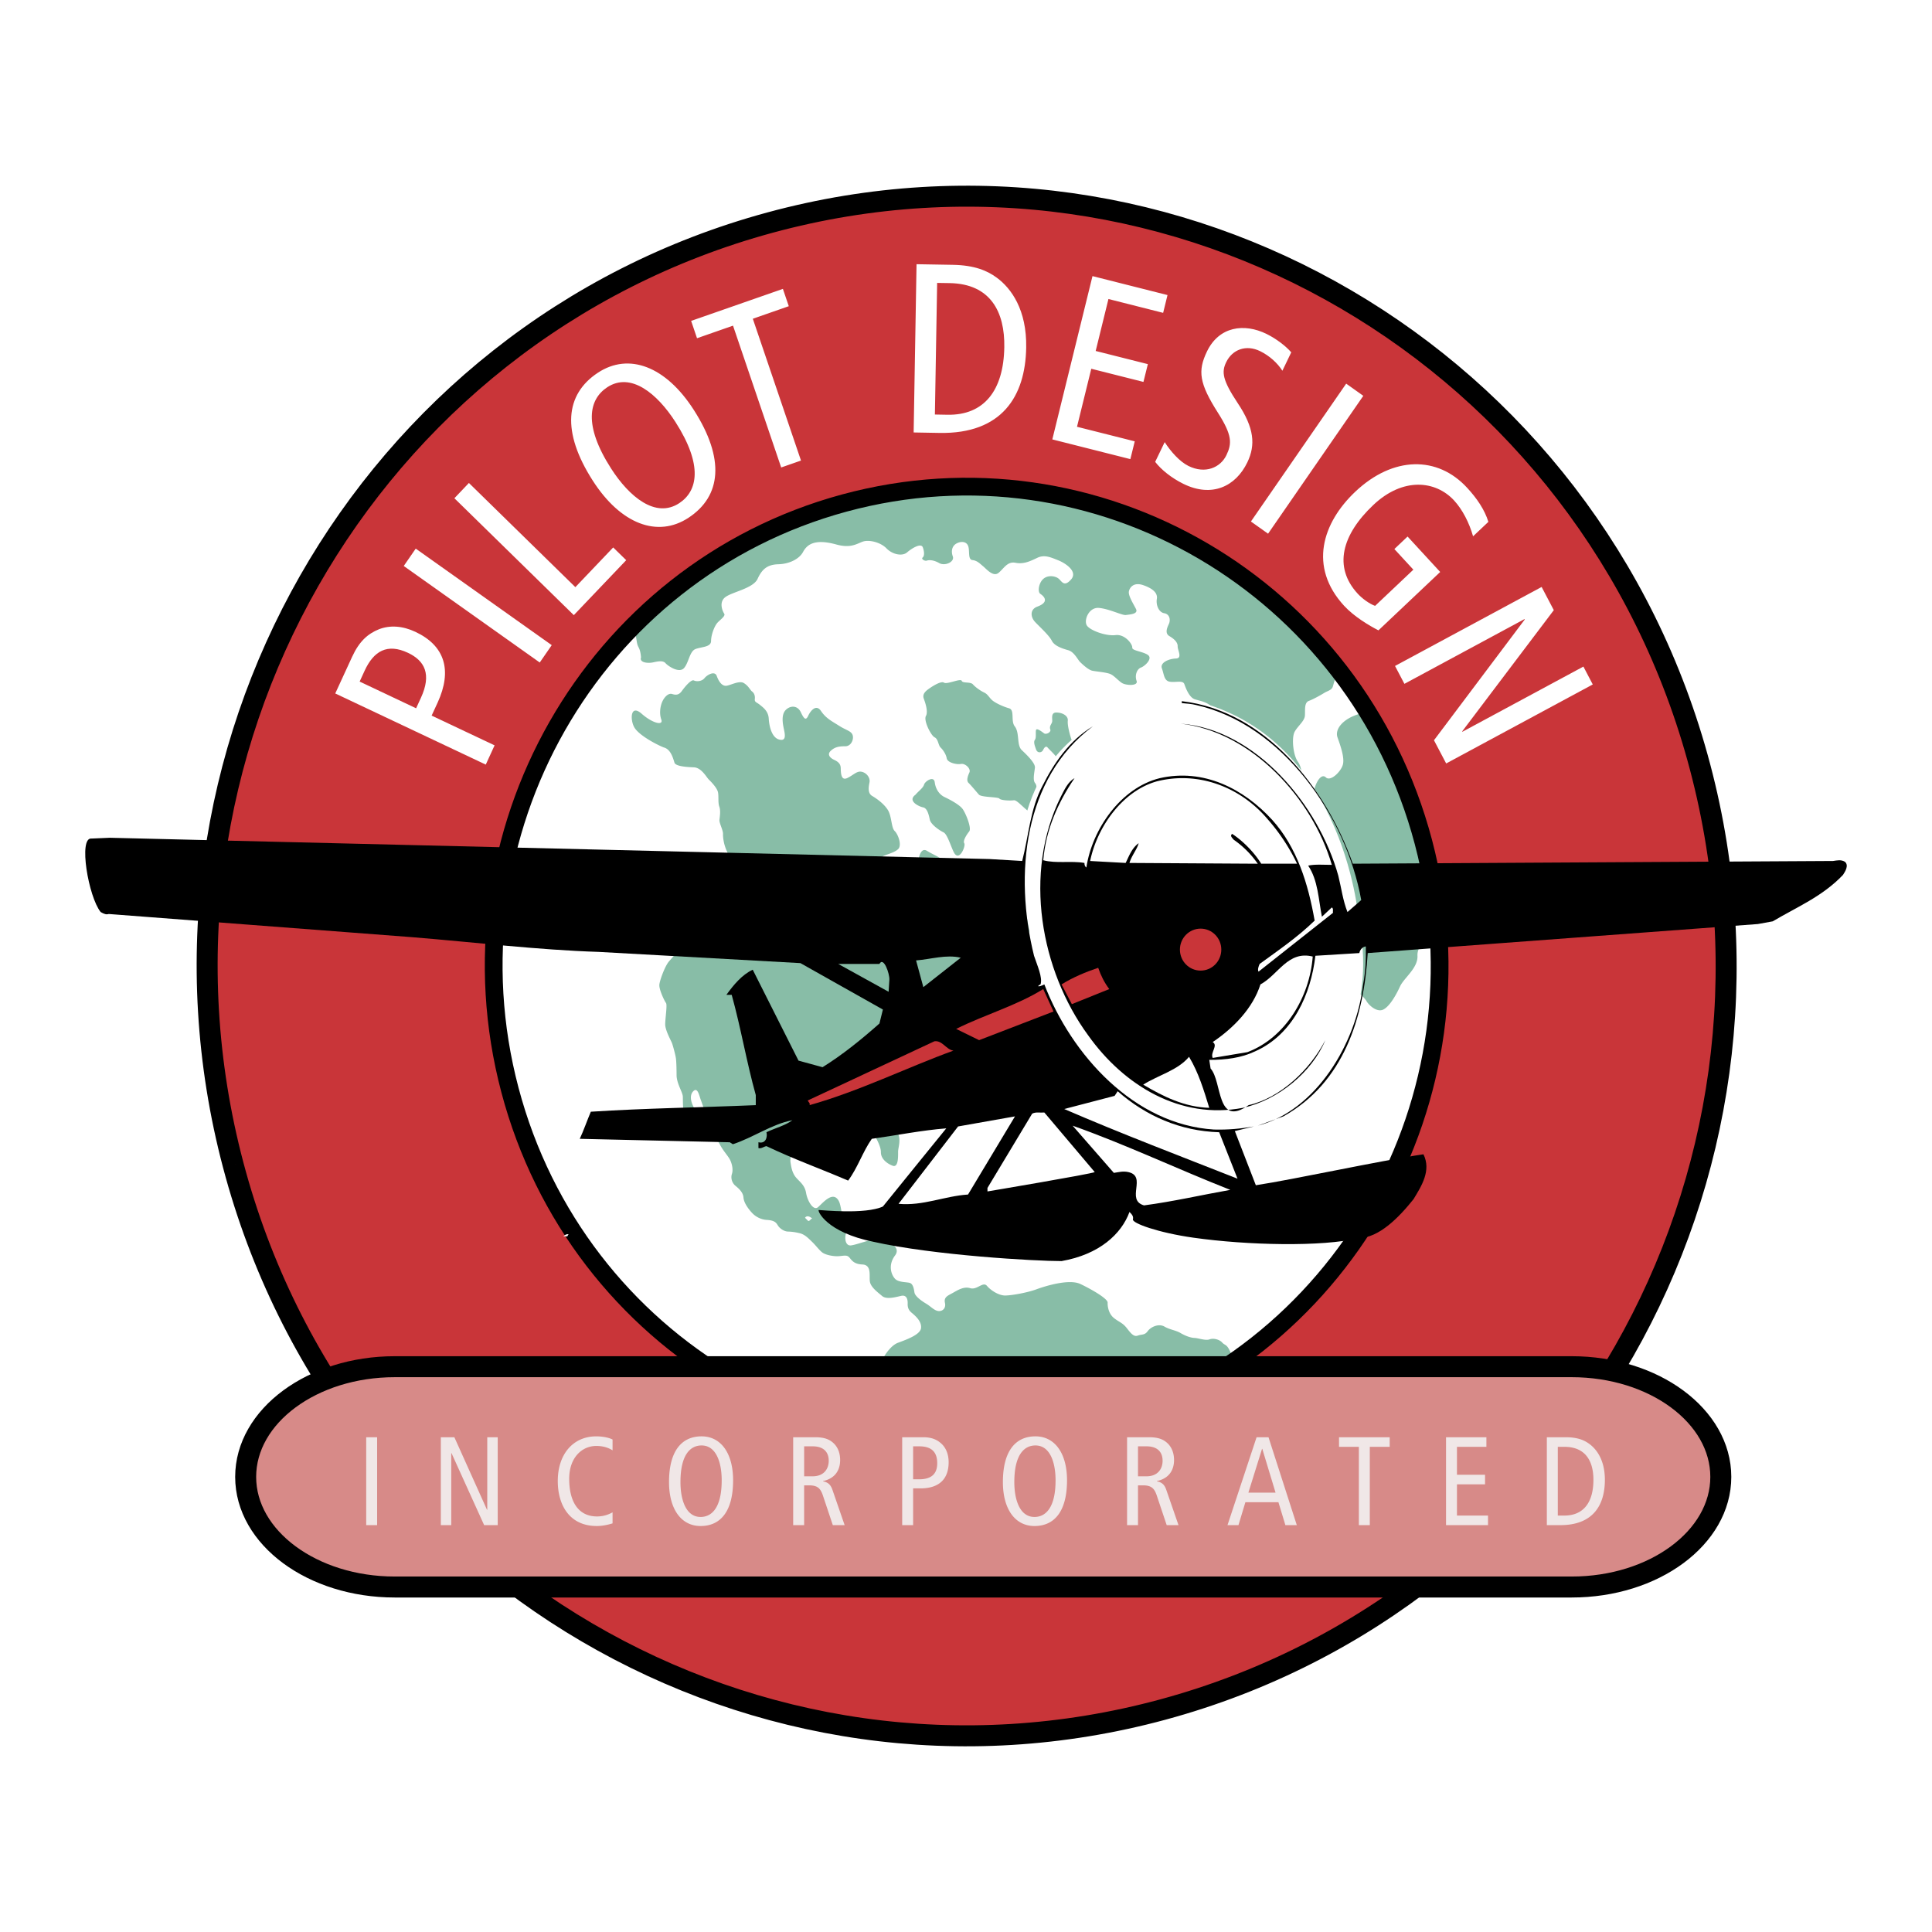 <svg xmlns="http://www.w3.org/2000/svg" width="2500" height="2500" viewBox="0 0 192.756 192.756"><path fill-rule="evenodd" clip-rule="evenodd" fill="#fff" d="M0 0h192.756v192.756H0V0z"/><path d="M23.27 116.243C12.436 75.281 36.414 33.179 76.827 22.207c40.413-10.97 81.956 13.342 92.788 54.309 10.836 40.964-13.143 83.062-53.557 94.035-40.411 10.97-81.953-13.343-92.788-54.308z" fill-rule="evenodd" clip-rule="evenodd" fill="#c93539"/><path d="M23.27 116.243C12.436 75.281 36.414 33.179 76.827 22.207c40.413-10.97 81.956 13.342 92.788 54.309 10.836 40.964-13.143 83.062-53.557 94.035-40.411 10.97-81.953-13.343-92.788-54.308" fill="none" stroke="#000" stroke-width="2.093" stroke-miterlimit="2.613"/><path d="M50.876 108.749c-6.748-25.509 8.186-51.726 33.352-58.558 25.168-6.833 51.036 8.308 57.784 33.816 6.746 25.511-8.184 51.728-33.354 58.561-25.165 6.832-51.035-8.311-57.782-33.819z" fill-rule="evenodd" clip-rule="evenodd" fill="#fff"/><path d="M128.736 62.133C116.197 49.967 97.47 45.326 80.062 51.749a46.819 46.819 0 0 0-16.959 10.853c.42.813.349 1.118.478 1.651.089.377.295.396.375 1.333-.189.536.702.608 1.196.501.498-.108.995-.212 1.25.081.257.289 1.367 1.04 1.851.477.481-.566.542-1.67 1.148-1.894.605-.225 1.539-.179 1.542-.8.006-.621.325-1.434.587-1.762.267-.332.888-.715.725-.962-.167-.25-.577-1.18.157-1.685.735-.504 2.742-.857 3.171-1.787.427-.93.937-1.427 2.068-1.459 1.135-.032 2.094-.54 2.463-1.216.365-.675 1.058-1.381 3.312-.76 1.436.399 2.036-.056 2.642-.279.606-.221 1.77.045 2.376.669.606.627 1.587.806 2.053.403.464-.403 1.4-.982 1.574-.501.17.476.157.868-.019 1.012-.177.143.214.383.416.309.203-.075.655-.087 1.232.243.573.329 1.559-.113 1.362-.66-.195-.545-.074-1.053.375-1.296.445-.24.991-.212 1.161.266.173.478-.055 1.336.422 1.391.479.056.734.348 1.062.615.324.267 1.004 1.095 1.535.669.533-.428.875-1.173 1.695-1.013.822.162 1.471-.157 2.186-.498.717-.342 1.359-.036 2.066.243.713.28 2.006 1.115 1.299 1.918-.701.8-.922.185-1.246-.081-.324-.267-1.055-.384-1.52.02-.465.402-.6 1.303-.299 1.501.299.198.992.792-.305 1.271-.74.273-.699 1.03-.209 1.547.492.515 1.398 1.34 1.658 1.86.266.523 1.043.777 1.639.942.594.169.955.962 1.188 1.187.232.221.814.78 1.225.862.41.081 1.273.149 1.709.298.432.146.855.689 1.246.93.393.24 1.643.321 1.447-.224-.195-.546.035-1.174.439-1.323.404-.146 1.199-.903.691-1.257-.508-.355-1.6-.417-1.561-.738.035-.325-.719-1.359-1.668-1.242-.945.117-2.527-.458-2.857-.956s.178-1.842 1.199-1.755c1.02.085 2.332.761 2.693.706s1.268-.082 1.006-.602c-.264-.52-.787-1.336-.707-1.749.08-.417.498-.959 1.455-.618.963.341 1.432.79 1.332 1.365-.098.579.174 1.33.74 1.427.57.101.633.695.461 1.069-.172.371-.43.93.055 1.215.484.287.832.621.822 1.011-.014.391.506 1.204-.174 1.223s-1.609.4-1.4.981c.221.615.213 1.236.785 1.333.568.1 1.309-.172 1.455.237.148.41.49 1.365 1.084 1.531.598.169 1.164.266 1.629.715.465.445 1.139 1.047 1.25 1.781.109.731-.182 2.463.729 2.668.914.206 1.385.881 1.244 1.551s-.102 2.896.539 3.202c.645.302 1.176.725 1.91 1.072.736.348 1.467.465 2.531-1.242s.871-2.873.4-3.549c-.471-.677-.631-2.396-.305-2.981.324-.582.99-1.06 1.02-1.612.031-.552-.08-1.284.393-1.459.471-.172 1.23-.607 1.541-.799.314-.192.74-.273.848-.621.102-.348.225-.858.402-1.001.178-.143-.543-.843-.779-1.066-.936-1.201-2.526-3.063-3.862-4.308z" fill-rule="evenodd" clip-rule="evenodd" fill="#88bda7"/><path d="M114.363 72.264c-.195-.546.527-.66 1.213-.449s1.715-.321 1.715-.321.893-.484 1.629-.137c.734.348 1.564.965 1.443 1.476-.123.507.691 1.291.471 1.527-.219.234-1.266.078-1.523-.211-.256-.293-.881-.757-1.465-.465-.32.159-.729-.117-.979-.179-.25-.064-.66-.143-.949.117-.289.261-1.199.056-1.555-1.358zM118.18 75.03c.322.266.936.272.99.64.059.364.049.985-.285 1.108-.34.127-.939-.273-1.164-.266-.229.006-1.061.237-1-.017.062-.257.051-.715-.09-.894-.141-.178.121-.51.297-.653.18-.143.258-.556.463-.631.199-.074.859.069.789.713z" fill-rule="evenodd" clip-rule="evenodd" fill="#e8cfce"/><path d="M104.789 72.781c-.123-.342.121-.508.182-.764.061-.253-.182-.936.43-.929.613.006 1.188.334 1.133.819-.055.484.242 1.53.369 1.872.121.341.377 1.485 0 1.7-.383.217-1.307.406-1.494.087-.189-.315-.748-.806-.889-.985-.141-.182-.318-.039-.447.24-.127.28-.557.361-.705-.049-.146-.409-.268-.75-.115-.961.154-.211.049-.713.109-.969.061-.253.594.168.801.321.208.157.724-.109.626-.382zM92.398 71.399c.211-.464-.106-1.352-.231-1.693-.122-.341.009-.62.429-.929.423-.312 1.292-.865 1.59-.667.302.199 1.668-.458 1.764-.185.099.273.866.068 1.121.357.258.293.764.646 1.133.819.369.176.49.517.814.784.324.267 1.059.614 1.654.78.594.169.148 1.261.568 1.801.51.65.174 1.866.699 2.369.35.335 1.371 1.274 1.316 1.755-.053.484-.236 1.249.02 1.541.258.293.17 1.33.295 1.671.123.341.393 1.94-.457 1.481-.854-.458-1.607-1.494-1.967-1.439-.361.055-1.293.013-1.434-.166-.141-.183-1.791-.114-2.051-.404-.258-.292-.796-.942-1.03-1.166-.231-.225-.084-.664.086-1.038.174-.373-.41-.929-.84-.851-.426.081-1.34-.124-1.421-.556-.077-.436-.384-.864-.615-1.085-.235-.225-.228-.846-.597-1.018-.365-.174-1.154-1.738-.846-2.161zM91.34 79.288c.263-.328.754-.663.855-1.011.106-.347.975-.9 1.062-.237.083.663.439 1.228.991 1.488.552.261 1.495.764 1.799 1.193.308.426.915 1.904.651 2.233-.263.328-.653.936-.49 1.186.167.247-.523 1.963-1.064.854-.289-.588-.636-1.774-1.004-1.947-.368-.175-1.266-.77-1.373-1.274-.105-.5-.256-1.141-.667-1.222-.411-.076-1.607-.642-.76-1.263zM142.967 92.937a48.326 48.326 0 0 0-2.695-12.411 47.898 47.898 0 0 0-4.533-9.334c-1.76.484-2.59 1.563-2.295 2.382.291.819.734 2.047.525 2.743-.209.695-1.225 1.687-1.689 1.242-.465-.449-1.027.533-1.188 1.365s-.82 1.54-1.076 2.1c-.258.56-.184 1.612-.123 2.208.061.598-.5 1.577-.439 2.174.062.594.734 2.047.309 2.977-.43.93.121 2.042.555 2.191.436.146 1.504.143 1.588.806.086.663.531 1.274.57 1.797.035.53.215 1.238.496 1.596.283.36.299 1.05.693 1.29.391.244.789.715.756 1.268-.027.55.377 1.251.65 1.381.277.134 1.043.778 1.258 1.161.213.387 1.029 1.167 1.678.852.648-.318 1.299-1.485 1.68-2.32.389-.839 1.789-1.82 1.734-3.036-.058-1.217 1.308-1.877 1.546-2.432z" fill-rule="evenodd" clip-rule="evenodd" fill="#88bda7"/><path d="M122.982 136.024c-.297-.197.174-.373-.33-1.349-.307-.591-.465-.444-.721-.737-.26-.293-.854-.458-1.258-.309s-1.111-.131-1.5-.143c-.385-.014-.91-.205-1.395-.492-.484-.282-1.029-.314-1.604-.643-.578-.328-1.361.039-1.666.458-.307.423-.582.293-.986.442s-.686-.211-1.105-.751c-.428-.539-.744-.579-1.277-.998-.531-.422-.645-1.153-.631-1.544.012-.393-1.623-1.335-2.723-1.855-1.104-.523-3.441.185-4.385.533-.941.348-2.521.62-3.135.617-.613-.007-1.396-.491-1.797-.962-.396-.472-.984.441-1.67.23-.687-.211-1.353.267-1.799.507-.445.244-.85.394-.721.963.128.572-.295.881-.706.803-.41-.081-.693-.443-1.173-.729-.484-.286-1.109-.751-1.164-1.114-.055-.368-.135-.8-.411-.934-.275-.13-1.157-.035-1.532-.438-.372-.402-.715-1.359.006-2.321s-1.016-1.557-1.723-1.608c-.702-.049-2.09.543-2.681.604-.586.062-.68-.832-.422-1.392.259-.556-.055-1.215-.312-1.508-.256-.289-.233-1.072-.471-1.524-.577-1.091-1.607.205-2.072.608-.465.402-1.058-.614-1.192-1.414-.136-.8-.619-1.086-1.017-1.558-.397-.471-.483-1.138-.538-1.501-.058-.367.134-.9-.106-1.352-.237-.456-.189-1.168.048-1.568.241-.396.914-.643 1.192-1.134.283-.49 1.19-.517 1.674-.229.481.285.978-.67 1.491-.94.517-.264 1.347.357 1.765.666.416.31.785.485 1.419.56.638.074.822 1.011.921 1.284.096.272.619 1.085.613 1.706s.551 1.108 1.169 1.346c.619.234.54-1.05.549-1.44.013-.39.33-1.205-.075-1.904-.404-.702.257-1.411.673-1.95.417-.539.924-1.037 1.649-1.998.721-.963.557-1.938.583-3.462.02-1.011.497-.956 1.465-1.235.968-.279.603-1.203.898-1.956.317-.812.955-.742 1.77-.807.815-.062 1.092-.247 1.657-.689 0 0 .34-.436.518-.578s.752-.663.986-.865c.23-.201.469-.715.719-1.079.086-.123-.035-.408-.244-.565-.209-.155-.27-.016-.475.059-.197.075-.334.237-.68.328-.35.092-.396-.045-.676.134-.279.182-.535.159-.695.026-.203-.505.926-1.077 1.766-1.077 1.182-.002 1.178-1.917 2.178-2.427 1.096-.559 1.314-2.496 1.004-4.001-.314-1.511-1.164-1.118-1.744-.826-.582.29-1.252-.081-1.758-.435-.51-.355-.375-1.255-.59-1.638-.215-.384-.545-.881-.465-1.297s-.924-.664-1.305-.445c-.379.217-.208.695-.299 1.502-.093.805-1.994-.04-2.101-1.392-.044-.582-1.183-.956-1.875-1.395-.69-.442-.946.969-.844 1.469.105.504.173 1.33.208 1.855.038.53.664 1.843.901 2.295.241.455-.802 1.381-1.407 1.602-.606.224-.818.689-.484 1.417.34.725-.885-.136-1.241-.702-.356-.565-1.011-.477-1.292-.838a3.663 3.663 0 0 1-.619-1.085c-.147-.41-.135-.8-.613-.855-.477-.055-.753-.185-.968-.572-.214-.383.404-.998.779-1.446.372-.445.783-1.215.594-1.53-.193-.319.224-.859.539-1.05.311-.192 1.167-.354 1.564-.735.398-.376.006-1.469-.342-1.804-.35-.335-.289-1.44-.667-2.074-.382-.63-1.097-1.141-1.581-1.427-.484-.282-.344-.955-.264-1.371.077-.413-.253-.91-.754-1.034-.503-.124-.808.296-1.458.615-.647.315-.647-.534-.661-.995-.013-.458-.311-.656-.679-.829-.366-.176-.715-.51-.318-.888.398-.379.824-.46 1.437-.454s.888-.716.744-1.125c-.147-.41-.626-.465-1.318-.903-.692-.443-1.337-.745-1.831-1.488-.497-.745-1.064.006-1.28.471-.215.465-.397.377-.733-.347-.34-.725-1.084-.683-1.527-.212-.439.472-.282 1.343-.176 1.844.103.503.304 1.28-.445 1.092-.753-.185-1.01-1.325-1.055-2.083-.042-.757-.552-1.112-.875-1.378-.323-.267-.552-.26-.516-.582.039-.322-.061-.594-.269-.751-.208-.156-.353-.565-.837-.851-.484-.283-1.421.292-1.805.279-.388-.009-.692-.438-.888-.984-.199-.546-.955-.111-1.219.217-.263.328-.785.368-1.061.234-.276-.13-.911.647-1.215 1.07-.308.421-.625.383-.969.279-.343-.107-.741.273-.956.738-.216.464-.331 1.206-.109 1.82.221.615-.85.391-1.966-.591-1.115-.979-1.164.585-.733 1.355.429.767 2.131 1.687 2.933 2.009.753.185.962 1.192 1.084 1.534.122.341 1.144.426 1.917.452.77.023 1.273.998 1.504 1.222.233.221.84.849.919 1.285.081.436-.019 1.011.129 1.42.147.409.047.988.013 1.309-.036.322.368 1.024.355 1.415-.013.393.1 1.124.385 1.712.192.39.186.936-.077 1.268-.263.328.048.985.189 1.167.141.179.221.614.067.823-.154.211.048.988.038 1.378-.013.393-.583.292-1.212-.403-.631-.692-.724.962-.686 1.492.036.527-.048.712-.195 1.154-.138.413-.161.832-.606 1.073-.445.243-1.375 1.049-1.776 1.427a27.21 27.21 0 0 0-1.542 1.651c-.372.449-.879 1.794-.934 2.279-.057.483.52 1.663.661 1.842.141.182-.074 1.496-.08 2.117-.004.619.59 1.638.686 1.91.099.273.327 1.118.382 1.482.054.367.067 1.307.067 1.677 0 .852.612 1.707.625 2.165.013.461-.013 1.242.135 1.65.147.41 1.176 1.577 1.176 1.577l.356-.286s-.126-1.189-.456-1.687-.625-1.317-.183-1.788c.439-.472.6.396.748.807l.686 1.911c.147.409.795.946.856 1.54.063.596.368 1.023.368 1.023.289.589.78 1.103.991 1.489.215.383.368 1.023.221 1.463-.145.441.025.92.349 1.186.324.268.767.647.802 1.174.039.526.484 1.134.86 1.537s.923.667 1.469.695c.872.049.961.343 1.128.589.164.251.581.56.965.572.388.013.706.049 1.209.172.501.124.875.526 1.222.862.35.334.657.764.981 1.03.324.27 1.145.429 1.665.393.522-.039.792-.136 1.023.085.234.224.404.702 1.336.743.93.043.684 1.06.748 1.659.061.594.776 1.101 1.219 1.481.439.377 1.34.123 1.901-.007.564-.13.67.37.657.764-.013.391.086.664.41.93.4.332.998.868.923 1.515-.07.646-1.35 1.119-2.292 1.466-.942.349-1.763 1.886-2.059 2.767-.292.884.616 2.559 1.228 3.416.612.854 1.899 1.462 2.546 1.995.648.534 2.069 1.092 3.246.969 1.176-.126 2.228.261 3.844 1.34a46.532 46.532 0 0 0 13.92-2.842 46.834 46.834 0 0 0 10.807-5.668l-.15.082z" fill-rule="evenodd" clip-rule="evenodd" fill="#88bda7"/><path d="M50.876 108.749c-6.748-25.509 8.186-51.726 33.352-58.558 25.168-6.833 51.036 8.308 57.784 33.816 6.746 25.511-8.184 51.728-33.354 58.561-25.165 6.832-51.035-8.311-57.782-33.819z" fill="none" stroke="#000" stroke-width="1.772" stroke-miterlimit="2.613"/><path d="M48.465 76.285l.881-1.921-6.282-2.968.594-1.287c1.484-3.228.727-5.682-2.197-7.063-1.314-.621-2.569-.683-3.649-.266-1.125.452-1.976 1.219-2.677 2.743l-1.687 3.664 15.017 7.098zM35.882 68l.5-1.088c.904-1.963 2.26-2.753 4.325-1.778 1.681.793 2.363 2.151 1.289 4.485l-.481 1.047L35.882 68zM53.851 66.099l1.196-1.733-13.569-9.631-1.196 1.733 13.569 9.631zM57.25 61.372l5.227-5.483-1.299-1.27-3.774 3.961-10.62-10.394-1.449 1.524L57.25 61.372zM59.133 47.941c2.79 4.356 6.48 5.744 9.565 3.712 3.283-2.162 3.639-5.893.523-10.755-2.793-4.358-6.481-5.743-9.565-3.714-3.284 2.161-3.64 5.896-.523 10.757zm1.831-1.205c-2.781-4.339-2.209-6.895-.378-8.1 2.347-1.543 4.983.625 6.805 3.469 2.779 4.336 2.209 6.89.378 8.096-2.352 1.548-4.983-.621-6.805-3.465zM77.939 46.639l1.976-.689-4.807-14.148 3.589-1.253-.588-1.728-9.154 3.194.587 1.73 3.591-1.255 4.806 14.149zM91.154 43.147l2.584.046c6.219.11 8.563-3.65 8.645-8.509.068-3.774-1.488-5.919-2.939-6.982-.939-.689-2.188-1.242-4.394-1.28l-3.607-.062-.289 16.787zm2.345-14.921l1.259.02c4.08.075 5.504 2.89 5.441 6.403-.072 4.304-2.014 6.796-5.668 6.731l-1.257-.023.225-13.131zM104.99 43.84l7.787 1.967.436-1.775-5.76-1.453 1.424-5.788 5.205 1.313.439-1.775-5.205-1.313 1.274-5.184 5.457 1.381.435-1.775-7.484-1.891-4.008 16.293zM128.828 35.152c-.525-.608-1.469-1.342-2.449-1.827-2.26-1.117-4.762-.747-5.959 1.739-.936 1.948-.785 3.169 1.111 6.144 1.412 2.223 1.387 3.042.826 4.208-.594 1.232-2.104 1.905-3.791 1.07-.871-.432-1.762-1.434-2.365-2.376l-.949 1.97c.602.78 1.609 1.596 2.801 2.187 2.861 1.415 5.238.26 6.393-2.138.834-1.732.699-3.429-.959-5.91-1.529-2.307-1.623-3.104-1.154-4.075.611-1.278 1.998-1.798 3.404-1.102.918.455 1.709 1.166 2.207 1.947l.884-1.837zM124.805 52.031l1.711 1.216 9.502-13.756-1.709-1.215-9.504 13.755zM143.688 57.066l-3.254-3.536-1.318 1.248 1.895 2.057-3.818 3.612c-.58-.208-1.285-.728-1.738-1.219-2.459-2.675-1.562-5.893 1.564-8.848 2.949-2.789 6.211-2.451 8.059-.445.824.897 1.5 2.197 1.891 3.572l1.527-1.443c-.379-1.223-1.145-2.34-2.117-3.394-2.945-3.206-7.377-3.189-11.162.387-3.279 3.1-4.689 7.491-1.115 11.382 1.004 1.089 2.502 1.977 3.426 2.451l6.16-5.824zM139.182 66.443l.937 1.784 11.983-6.461.023.042-9.057 12.048 1.217 2.315 14.625-7.882-.933-1.784-12.075 6.504-.017-.043 9.138-12.091-1.214-2.314-14.627 7.882z" fill-rule="evenodd" clip-rule="evenodd" fill="#fff"/><path d="M39.383 136.356h117.429c8.211 0 14.873 4.921 14.873 10.993 0 6.067-6.662 10.988-14.873 10.988H39.383c-8.212 0-14.873-4.921-14.873-10.988.001-6.072 6.661-10.993 14.873-10.993z" fill-rule="evenodd" clip-rule="evenodd" fill="#d78a88" stroke="#000" stroke-width="2.093" stroke-miterlimit="2.613"/><path d="M108.498 72.696s-6.855 3.475-6.855 14.286c0 0 1.523 10.036 3.049 12.741 0 0 3.807 11.581 17.518 13.511 0 0 16.76-4.247 13.33-21.62 0 0-1.521-19.3-17.898-22.004-.001-.001-8.38 1.542-9.144 3.086z" fill-rule="evenodd" clip-rule="evenodd" fill="#fff"/><path d="M134.969 86.172l47.914-.272c.426-.059.801-.153 1.182.078.418.347.039.965-.191 1.313-2.057 2.162-4.607 3.205-7.008 4.631l-1.486.27-38.922 2.896c-.381 6.448-2.402 12.933-8.418 16.294l-2.553.926c5.828-1.505 9.826-8.223 10.512-14.093.229-1.197.305-2.47.268-3.784-.268 0-.572.274-.648.657l-4.381.27c-.455 3.822-2.209 7.84-6.016 9.536-1.373.657-2.934.852-4.572.852l.131.861c1.18 1.313.555 5.933 3.793 3.654 3.199-.731 6.133-3.55 7.654-6.484-1.332 3.204-4.723 5.983-8.225 6.753-6.246 1.2-11.883-2.238-15.426-7.219-4.762-6.484-6.514-16.212-2.742-23.817.344-.657.686-1.47 1.369-1.853-1.674 2.47-2.854 5.132-3.119 8.184 1.252.348 2.814.039 4.109.271 0 .191.039.347.193.46.57-3.819 3.428-7.95 7.311-8.915 4.381-1.004 8.379 1.041 11.236 4.167 2.475 2.744 3.582 6.371 4.229 10.041-1.754 1.696-3.58 2.932-5.486 4.322-.111.23-.227.579-.111.771l7.426-5.867c-.037-.152.074-.425-.115-.54l-.99.927c-.344-1.739-.383-3.631-1.369-5.097.646-.156 1.561-.078 2.359-.078-1.943-6.641-7.996-13.281-15.084-14.09 7.543.578 13.789 8.184 15.73 15.172.307 1.235.457 2.471.916 3.627l1.371-1.196c-1.486-8.337-7.885-17.526-16.455-19.456-.457-.117-.953-.156-1.447-.195v-.192c8.377.965 14.434 8.724 17.061 16.215z" fill-rule="evenodd" clip-rule="evenodd"/><path d="M109.033 72.466c-6.893 5.135-7.885 14.746-5.867 22.892.305.93.879 2.165.648 2.857-.418.194-.229.309.381 0 2.703 7.027 8.949 13.976 16.912 14.479 1.484.036 2.625-.078 3.998-.309l-1.904.462 2.094 5.404c3.809-.578 12.266-2.431 16.723-3.087.799 1.621-.193 3.165-.992 4.479-1.445 1.814-3.447 3.865-5.477 3.885-3.623.887-11.119.718-16.479-.043-3.527-.5-6.16-1.453-6.037-1.836.072-.309-.115-.5-.344-.731-.801 2.197-3.01 4.244-6.779 4.901-2.615.004-12.746-.572-18.78-1.928-4.698-.946-5.593-3.1-5.445-3.169.231 0 4.646.465 6.401-.348 2.017-2.509 4.265-5.249 6.323-7.798-2.44.192-4.954.696-7.43 1.044-.914 1.31-1.408 2.893-2.36 4.167-2.703-1.157-5.483-2.162-8.15-3.436-.267.038-.495.27-.799.195v-.583c.76.195.915-.578.799-1 .875-.426 1.866-.657 2.59-1.2-2.059.388-3.921 1.739-5.942 2.396l-.305-.195-14.969-.344c.382-.813.726-1.817 1.104-2.704 5.409-.348 10.97-.423 16.457-.656v-1.006c-.915-3.278-1.488-6.714-2.402-9.997h-.532c.725-1.004 1.562-2.009 2.629-2.509l4.569 9.071 2.398.656c1.982-1.234 3.849-2.74 5.676-4.361l.344-1.392-8.228-4.632-20.109-1.118c-6.096-.194-12.417-.965-18.624-1.469l-30.28-2.314c-.228.075-.443.013-.802-.195-1.219-1.505-2.245-7.488-.915-7.332l1.832-.078 87.752 2.123 3.273.192c.646-2.51.801-5.21 2.02-7.489 1.143-2.278 2.704-4.554 5.028-5.944z" fill-rule="evenodd" clip-rule="evenodd"/><path d="M129.408 86.172h-3.578c-.686-1.121-1.828-2.278-2.895-2.974-.268.192.037.425.15.579a9.521 9.521 0 0 1 2.4 2.396l-12.797-.077c.189-.696.76-1.353.914-1.97-.686.504-.953 1.274-1.295 1.97l-3.543-.195c.686-3.357 3.199-6.985 6.666-7.95 4.152-1.043 8.34.578 11.047 3.783a19.26 19.26 0 0 1 2.931 4.438z" fill-rule="evenodd" clip-rule="evenodd" fill="#fff"/><path d="M125.486 90.069c-.115.657.609 1.235.078 1.853-.613.89-1.488.504-2.363.464-.115-.117-.383-.117-.266-.386 1.217-.387.951-1.893 1.637-2.78.533-.038.612.579.914.849z" fill-rule="evenodd" clip-rule="evenodd"/><path d="M92.122 98.487l-.725-2.665c1.484-.117 3.011-.617 4.458-.27l-3.733 2.935zM88.733 97.753l-.077 1.196-5.029-2.779h4.114c.422-.774 1.031 1.005.992 1.583z" fill-rule="evenodd" clip-rule="evenodd" fill="#88bda7"/><path d="M130.971 95.435c-.305 4.054-2.742 8.11-6.514 9.537l-3.465.579c-.268-.54.57-1.235 0-1.583 2.059-1.389 3.998-3.357 4.762-5.753 1.789-.966 2.74-3.397 5.217-2.78z" fill-rule="evenodd" clip-rule="evenodd" fill="#fff"/><path d="M110.67 98.68l-3.732 1.504-1.027-1.969c1.104-.692 2.4-1.235 3.656-1.658.265.77.609 1.465 1.103 2.123zM97.684 103.776l-2.288-1.121c2.858-1.428 6.02-2.314 8.688-3.976l1.025 2.239-7.425 2.858zM95.13 104.819c-4.569 1.657-9.408 4.053-14.359 5.441.077-.192-.112-.31-.189-.462l12.644-5.909c.801-.113 1.183.851 1.904.93z" fill-rule="evenodd" clip-rule="evenodd" fill="#c93539"/><path d="M120.648 110.529c-2.477-.074-4.57-1.117-6.59-2.313 1.449-.927 3.467-1.431 4.572-2.779.954 1.582 1.485 3.358 2.018 5.092zM121.639 112.965l1.828 4.632c-5.787-2.279-11.578-4.48-17.289-6.95l5.027-1.312.305-.462c2.818 2.47 6.246 3.975 10.129 4.092zM109.223 116.939c-.342.191-10.703 1.931-10.703 1.931v-.348l4.457-7.41c.344-.195.799-.079 1.219-.117l5.027 5.944zM96.58 119.179c-2.363.153-4.496 1.157-6.933.926l5.942-7.719 5.675-1.004-4.684 7.797zM122.746 118.714c-2.857.504-5.676 1.161-8.609 1.548-1.867-.544.342-2.896-1.562-3.322-.533-.117-.914 0-1.447.078l-4.113-4.71c5.331 1.891 10.436 4.323 15.731 6.406zM81.038 121.571c-.151 0-.305.387-.456.195l-.266-.271c.188-.271.493-.115.722.076zM56.741 123.154c-.153.078-.038.233-.269.195h-.266c.076-.078.304-.27.535-.195zM82.525 127.98h-1.943c.456-.54.953.309 1.218-.387.305-.073.494.157.725.387z" fill-rule="evenodd" clip-rule="evenodd" fill="#fff"/><path fill-rule="evenodd" clip-rule="evenodd" fill="#f0e7e7" d="M36.536 152.163h1.09v-8.769h-1.09v8.769zM43.982 152.163h1.039v-7.186h.025l3.258 7.186h1.353v-8.769h-1.042v7.238h-.026l-3.257-7.238h-1.35v8.769zM61.115 150.883a3.08 3.08 0 0 1-1.549.413c-1.883 0-2.777-1.492-2.777-3.755 0-2.136 1.289-3.279 2.703-3.279.605 0 1.151.14 1.623.438v-1.079c-.395-.201-1.017-.315-1.635-.315-2.254 0-3.83 1.723-3.83 4.46 0 2.375 1.152 4.485 3.891 4.485.51 0 1.054-.101 1.574-.264v-1.104zM66.749 147.866c0 2.715 1.228 4.385 3.148 4.385 2.043 0 3.245-1.531 3.245-4.561 0-2.714-1.225-4.385-3.145-4.385-2.046.001-3.248 1.536-3.248 4.561zm1.141 0c0-2.701.965-3.653 2.107-3.653 1.461 0 2.007 1.706 2.007 3.478 0 2.701-.968 3.656-2.107 3.656-1.461 0-2.007-1.709-2.007-3.481zM79.136 152.163h1.093v-3.969h.494c.818 0 1.129.276 1.376 1.004l.991 2.965h1.18l-1.215-3.517c-.173-.504-.423-.755-.942-.854v-.026c1.276-.276 1.708-1.167 1.708-2.097 0-.641-.195-1.245-.644-1.671-.395-.377-.905-.604-1.822-.604h-2.219v8.769zm1.093-7.862h.866c.956 0 1.588.464 1.588 1.442 0 .768-.446 1.548-1.613 1.548h-.84v-2.99h-.001zM90.012 152.163h1.091v-3.667h.731c1.834 0 2.812-.906 2.812-2.612 0-.768-.247-1.382-.68-1.811-.459-.438-1.003-.68-1.872-.68h-2.082v8.77zm1.091-7.862h.618c1.116 0 1.786.474 1.786 1.683 0 .979-.483 1.606-1.808 1.606h-.596v-3.289zM100.059 147.866c0 2.715 1.229 4.385 3.148 4.385 2.047 0 3.25-1.531 3.25-4.561 0-2.714-1.23-4.385-3.15-4.385-2.045.001-3.248 1.536-3.248 4.561zm1.14 0c0-2.701.967-3.653 2.107-3.653 1.463 0 2.008 1.706 2.008 3.478 0 2.701-.965 3.656-2.107 3.656-1.461 0-2.008-1.709-2.008-3.481zM112.449 152.163h1.09v-3.969h.494c.816 0 1.129.276 1.375 1.004l.994 2.965h1.178l-1.217-3.517c-.172-.504-.42-.755-.941-.854v-.026c1.275-.276 1.713-1.167 1.713-2.097 0-.641-.199-1.245-.645-1.671-.398-.377-.904-.604-1.822-.604h-2.219v8.769zm1.09-7.862h.865c.957 0 1.588.464 1.588 1.442 0 .768-.445 1.548-1.609 1.548h-.844v-2.99zM125.369 143.394l-2.902 8.77h1.094l.691-2.285h3.297l.695 2.285h1.139l-2.824-8.77h-1.19zm-.818 5.528l1.363-4.37h.025l1.324 4.37h-2.712zM135.574 152.163h1.092v-7.813h1.984v-.956h-5.056v.956h1.98v7.813zM144.271 152.163h4.188v-.955h-3.098v-3.114h2.803v-.956h-2.803v-2.788h2.938v-.956h-4.028v8.769zM154.33 152.163h1.35c3.25 0 4.439-1.982 4.439-4.521 0-1.973-.832-3.078-1.6-3.617-.496-.354-1.152-.631-2.303-.631h-1.887v8.769h.001zm1.092-7.813h.656c2.133 0 2.898 1.455 2.898 3.292 0 2.25-.99 3.566-2.898 3.566h-.656v-6.858z"/><path d="M117.721 94.743c0-1.157.924-2.093 2.064-2.093 1.143 0 2.064.936 2.064 2.093s-.922 2.094-2.064 2.094c-1.14 0-2.064-.937-2.064-2.094z" fill-rule="evenodd" clip-rule="evenodd" fill="#c93539"/></svg>